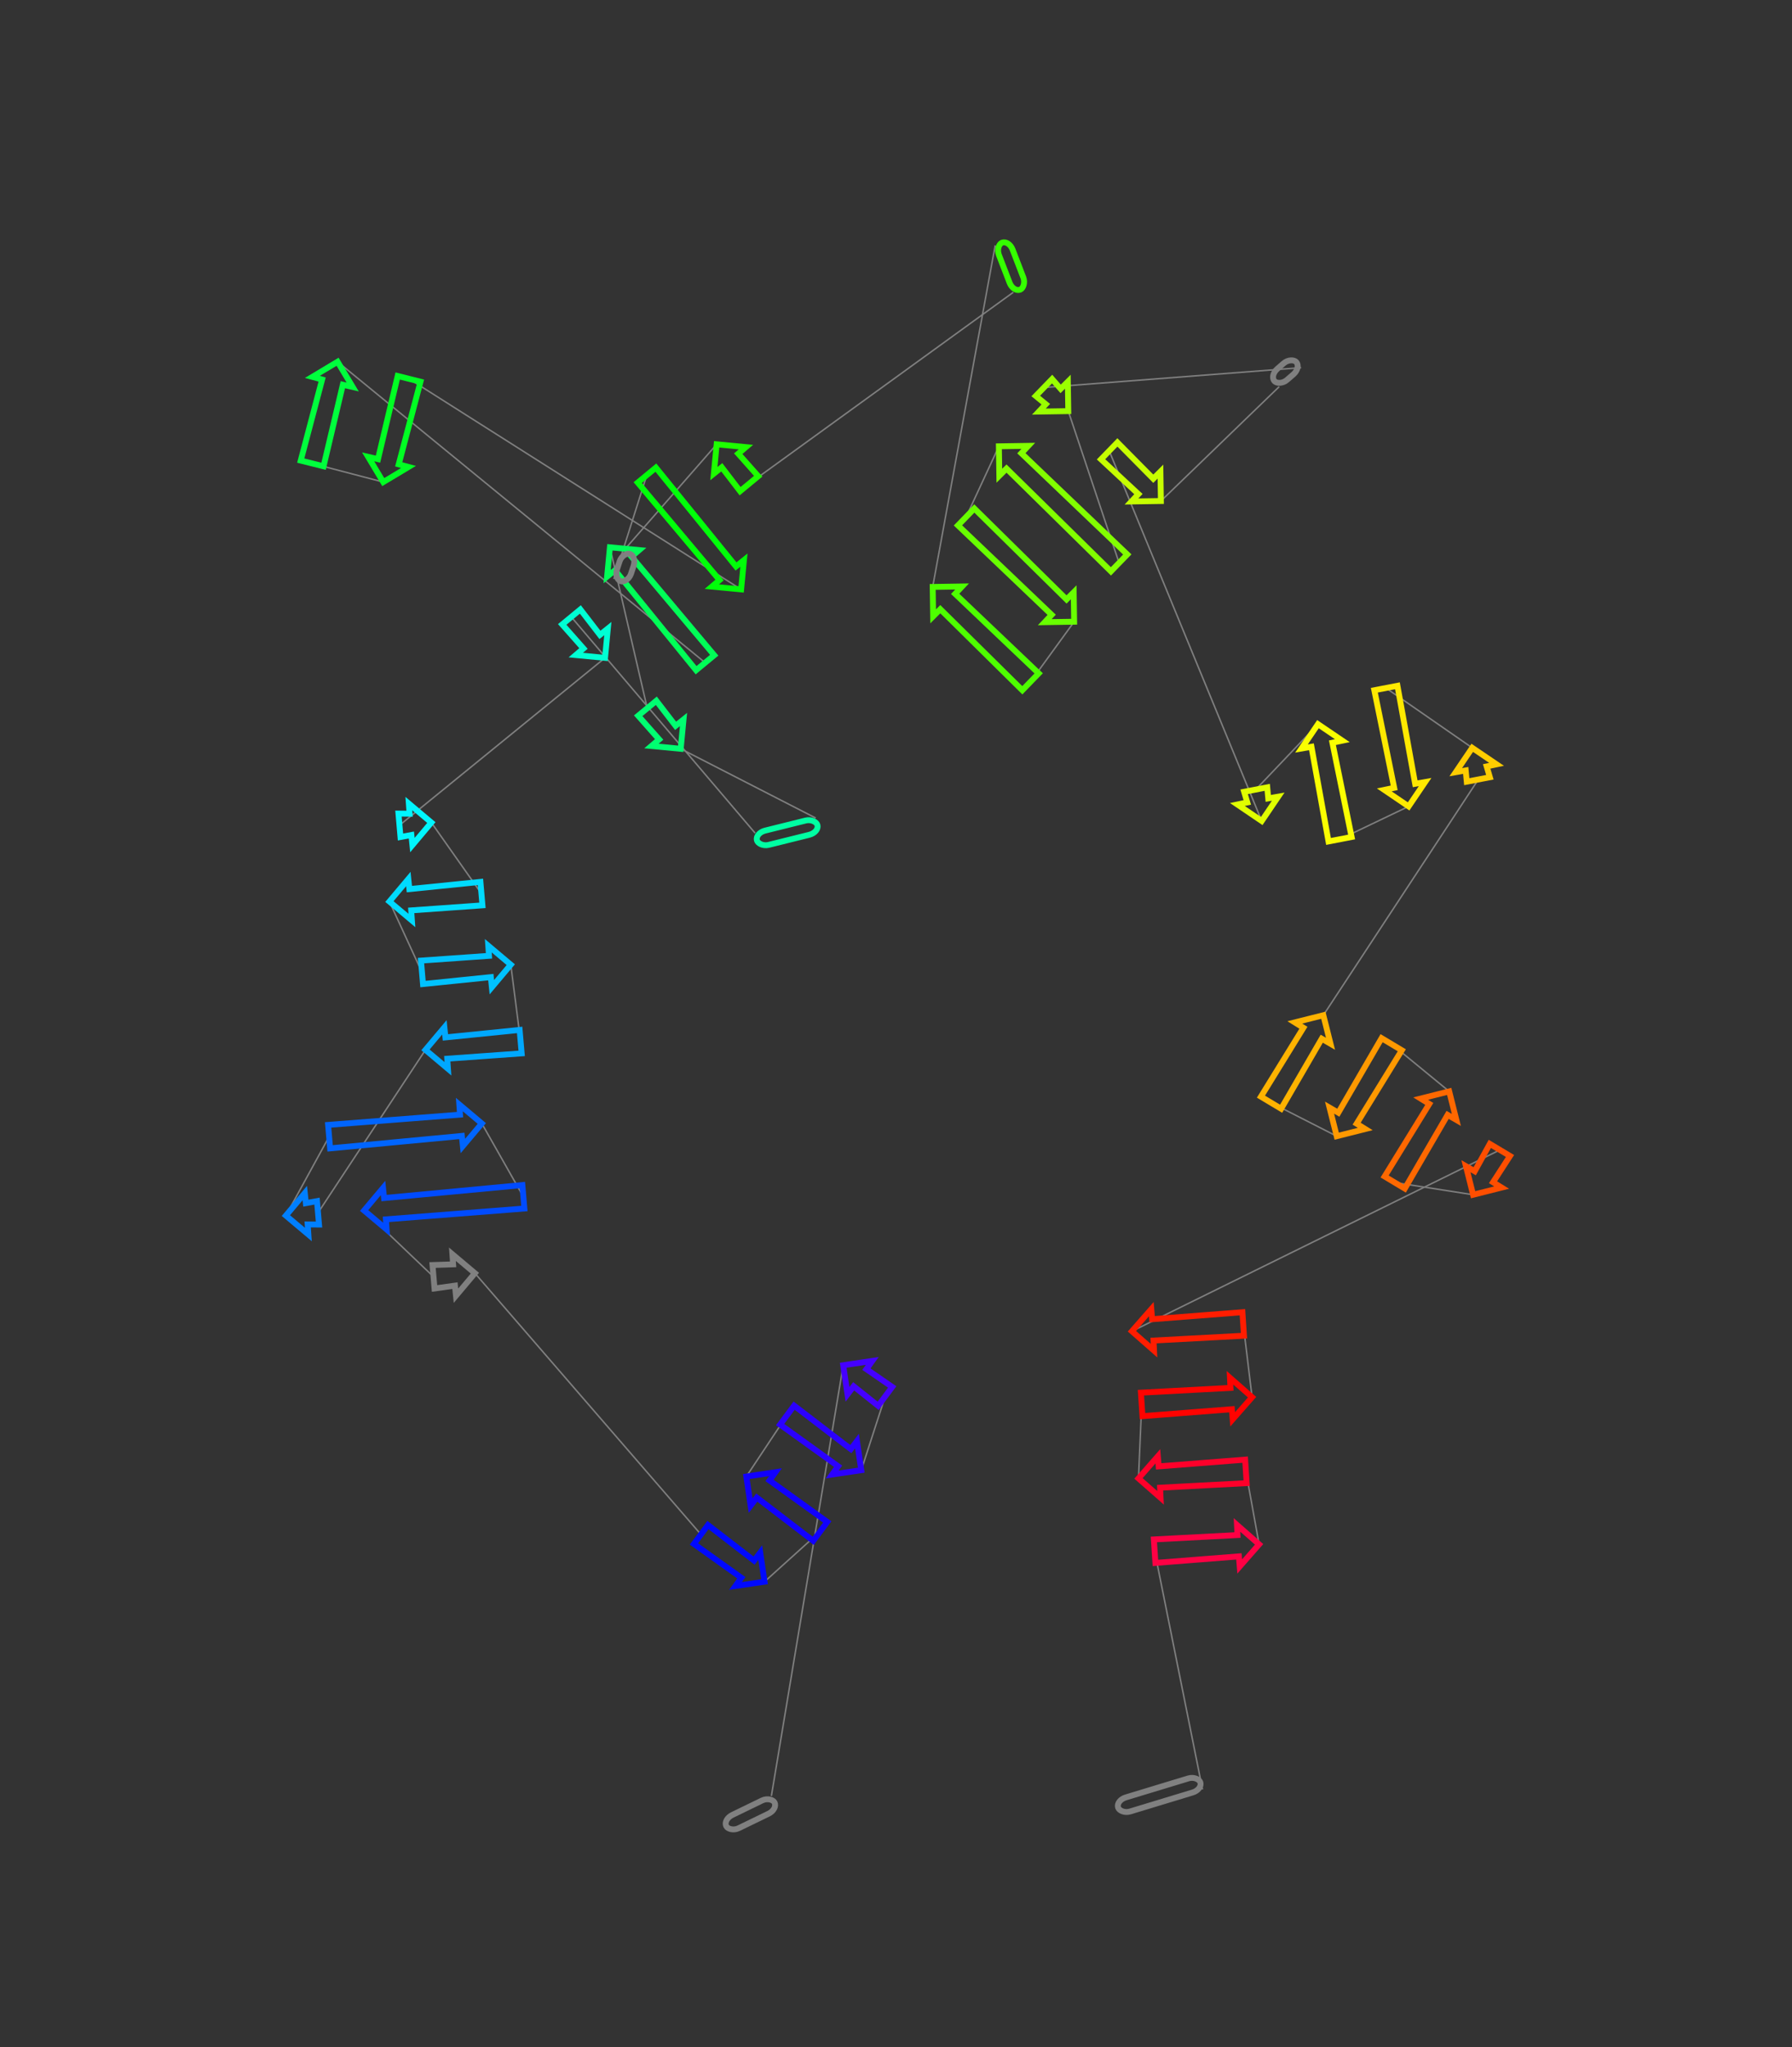 <?xml version="1.0" encoding="utf-8" ?>
<svg baseProfile="full" height="1391.621" version="1.1" width="1218.942" xmlns="http://www.w3.org/2000/svg" xmlns:ev="http://www.w3.org/2001/xml-events" xmlns:xlink="http://www.w3.org/1999/xlink"><rect width="100%" height="100%" fill="#333333" stroke="none"/><defs /><line style="stroke: grey; opacity: 2.0" x1="524.703" x2="573.557" y1="1220.898" y2="928.078" /><line style="stroke: grey; opacity: 2.0" x1="602.114" x2="585.854" y1="949.267" y2="999.42" /><line style="stroke: grey; opacity: 2.0" x1="535.407" x2="507.67" y1="961.989" y2="1003.739" /><line style="stroke: grey; opacity: 2.0" x1="557.939" x2="520.047" y1="1041.038" y2="1075.231" /><line style="stroke: grey; opacity: 2.0" x1="476.79" x2="323.036" y1="1043.135" y2="865.514" /><line style="stroke: grey; opacity: 2.0" x1="294.886" x2="247.673" y1="867.937" y2="822.893" /><line style="stroke: grey; opacity: 2.0" x1="356.005" x2="327.735" y1="813.568" y2="763.74" /><line style="stroke: grey; opacity: 2.0" x1="223.866" x2="194.456" y1="772.68" y2="826.352" /><line style="stroke: grey; opacity: 2.0" x1="216.313" x2="289.405" y1="824.47" y2="713.693" /><line style="stroke: grey; opacity: 2.0" x1="354.155" x2="347.442" y1="708.12" y2="655.786" /><line style="stroke: grey; opacity: 2.0" x1="287.044" x2="264.879" y1="660.985" y2="612.866" /><line style="stroke: grey; opacity: 2.0" x1="327.477" x2="293.409" y1="607.478" y2="559.167" /><line style="stroke: grey; opacity: 2.0" x1="271.728" x2="411.563" y1="561.033" y2="447.209" /><line style="stroke: grey; opacity: 2.0" x1="388.591" x2="513.637" y1="419.39" y2="566.333" /><line style="stroke: grey; opacity: 2.0" x1="554.852" x2="463.035" y1="556.099" y2="509.033" /><line style="stroke: grey; opacity: 2.0" x1="440.272" x2="414.867" y1="481.468" y2="372.043" /><line style="stroke: grey; opacity: 2.0" x1="479.661" x2="229.626" y1="450.507" y2="245.926" /><line style="stroke: grey; opacity: 2.0" x1="212.325" x2="260.702" y1="315.045" y2="327.717" /><line style="stroke: grey; opacity: 2.0" x1="278.268" x2="504.126" y1="257.539" y2="400.683" /><line style="stroke: grey; opacity: 2.0" x1="439.963" x2="417.546" y1="322.983" y2="393.581" /><line style="stroke: grey; opacity: 2.0" x1="423.639" x2="487.481" y1="374.958" y2="302.044" /><line style="stroke: grey; opacity: 2.0" x1="509.587" x2="689.242" y1="328.815" y2="198.715" /><line style="stroke: grey; opacity: 2.0" x1="676.948" x2="634.425" y1="166.762" y2="398.996" /><line style="stroke: grey; opacity: 2.0" x1="700.963" x2="730.652" y1="463.488" y2="422.641" /><line style="stroke: grey; opacity: 2.0" x1="657.174" x2="679.455" y1="351.423" y2="303.401" /><line style="stroke: grey; opacity: 2.0" x1="761.225" x2="726.659" y1="382.656" y2="279.487" /><line style="stroke: grey; opacity: 2.0" x1="710.1" x2="885.055" y1="263.438" y2="249.933" /><line style="stroke: grey; opacity: 2.0" x1="870.145" x2="789.659" y1="262.842" y2="340.581" /><line style="stroke: grey; opacity: 2.0" x1="754.502" x2="858.241" y1="306.505" y2="558.115" /><line style="stroke: grey; opacity: 2.0" x1="854.136" x2="896.502" y1="536.752" y2="492.281" /><line style="stroke: grey; opacity: 2.0" x1="911.531" x2="958.164" y1="570.494" y2="548.186" /><line style="stroke: grey; opacity: 2.0" x1="942.699" x2="1001.434" y1="467.704" y2="508.375" /><line style="stroke: grey; opacity: 2.0" x1="1005.566" x2="900.157" y1="529.878" y2="690.155" /><line style="stroke: grey; opacity: 2.0" x1="864.576" x2="909.249" y1="749.608" y2="772.373" /><line style="stroke: grey; opacity: 2.0" x1="946.658" x2="985.769" y1="709.865" y2="741.934" /><line style="stroke: grey; opacity: 2.0" x1="948.702" x2="1002.027" y1="803.87" y2="812.183" /><line style="stroke: grey; opacity: 2.0" x1="1020.259" x2="769.944" y1="781.718" y2="904.978" /><line style="stroke: grey; opacity: 2.0" x1="845.64" x2="851.674" y1="900.029" y2="949.803" /><line style="stroke: grey; opacity: 2.0" x1="776.595" x2="774.402" y1="954.712" y2="1005.019" /><line style="stroke: grey; opacity: 2.0" x1="847.475" x2="856.459" y1="1000.242" y2="1049.842" /><line style="stroke: grey; opacity: 2.0" x1="785.399" x2="817.966" y1="1054.487" y2="1216.486" /><rect height="10" rx="7" ry="45" style="stroke: grey; stroke-width:4; stroke-linecap:round; fill-opacity:0; opacity:2.0" transform="rotate(-205.89 529.069 1229.894)" width="36.577" x="529.069" y="1229.894" /><polygon points="589.334,930.739 606.881,942.842 597.347,955.691 580.677,942.406 576.487,947.862 573.557,928.078 593.341,925.147" style="stroke: #4500ff; stroke-width:4; stroke-linecap:round; fill-opacity:0; opacity:2.0" /><polygon points="570.077,996.759 530.64,968.414 540.174,955.564 578.733,985.092 582.923,979.636 585.854,999.42 566.07,1002.35" style="stroke: #2b00ff; stroke-width:4; stroke-linecap:round; fill-opacity:0; opacity:2.0" /><polygon points="523.447,1006.4 562.706,1034.613 553.172,1047.463 514.79,1018.067 510.6,1023.523 507.67,1003.739 527.454,1000.809" style="stroke: #1100ff; stroke-width:4; stroke-linecap:round; fill-opacity:0; opacity:2.0" /><polygon points="504.27,1072.57 472.023,1049.559 481.557,1036.71 512.927,1060.903 517.117,1055.447 520.047,1075.231 500.263,1078.161" style="stroke: #0009ff; stroke-width:4; stroke-linecap:round; fill-opacity:0; opacity:2.0" /><polygon points="309.455,873.974 295.573,875.908 294.2,859.967 308.209,859.5 307.733,852.637 323.036,865.514 310.158,880.817" style="stroke: grey; stroke-width:4; stroke-linecap:round; fill-opacity:0; opacity:2.0" /><polygon points="261.254,814.433 355.318,805.598 356.691,821.539 262.499,828.907 262.976,835.77 247.673,822.893 260.55,807.59" style="stroke: #004bff; stroke-width:4; stroke-linecap:round; fill-opacity:0; opacity:2.0" /><polygon points="314.154,772.2 224.552,780.651 223.18,764.71 312.908,757.725 312.432,750.863 327.735,763.74 314.857,779.043" style="stroke: #0065ff; stroke-width:4; stroke-linecap:round; fill-opacity:0; opacity:2.0" /><polygon points="208.036,817.892 215.627,816.5 216.999,832.441 209.282,832.366 209.759,839.229 194.456,826.352 207.333,811.049" style="stroke: #007fff; stroke-width:4; stroke-linecap:round; fill-opacity:0; opacity:2.0" /><polygon points="302.986,705.233 353.469,700.149 354.841,716.09 304.232,719.708 304.708,726.57 289.405,713.693 302.282,698.39" style="stroke: #00a8ff; stroke-width:4; stroke-linecap:round; fill-opacity:0; opacity:2.0" /><polygon points="333.862,664.246 287.73,668.955 286.358,653.014 332.616,649.771 332.139,642.909 347.442,655.786 334.565,671.089" style="stroke: #00c2ff; stroke-width:4; stroke-linecap:round; fill-opacity:0; opacity:2.0" /><polygon points="278.46,604.406 326.791,599.507 328.163,615.448 279.706,618.88 280.182,625.743 264.879,612.866 277.756,597.563" style="stroke: #00dbff; stroke-width:4; stroke-linecap:round; fill-opacity:0; opacity:2.0" /><polygon points="279.828,567.627 272.414,569.004 271.042,553.063 278.583,553.153 278.106,546.29 293.409,559.167 280.532,574.47" style="stroke: #00f6ff; stroke-width:4; stroke-linecap:round; fill-opacity:0; opacity:2.0" /><polygon points="396.885,440.842 382.422,424.484 394.76,414.297 408.087,431.592 413.463,427.3 411.563,447.209 391.654,445.31" style="stroke: #00ffd4; stroke-width:4; stroke-linecap:round; fill-opacity:0; opacity:2.0" /><rect height="10" rx="7" ry="45" style="stroke: #00ffa2; stroke-width:4; stroke-linecap:round; fill-opacity:0; opacity:2.0" transform="rotate(-193.946 557.262 565.804)" width="42.467" x="557.262" y="565.804" /><polygon points="448.356,502.665 434.104,486.562 446.441,476.374 459.558,493.415 464.935,489.123 463.035,509.033 443.125,507.133" style="stroke: #00ff71; stroke-width:4; stroke-linecap:round; fill-opacity:0; opacity:2.0" /><polygon points="429.546,378.41 485.829,445.413 473.492,455.601 418.344,387.661 412.967,391.953 414.867,372.043 434.777,373.943" style="stroke: #00ff57; stroke-width:4; stroke-linecap:round; fill-opacity:0; opacity:2.0" /><polygon points="233.211,261.52 220.085,316.987 204.564,313.102 219.118,257.992 212.473,256.211 229.626,245.926 239.911,263.079" style="stroke: #00ff3d; stroke-width:4; stroke-linecap:round; fill-opacity:0; opacity:2.0" /><polygon points="257.117,312.124 270.508,255.597 286.029,259.482 271.21,315.652 277.855,317.432 260.702,327.717 250.417,310.564" style="stroke: #00ff23; stroke-width:4; stroke-linecap:round; fill-opacity:0; opacity:2.0" /><polygon points="489.448,394.316 433.794,328.077 446.132,317.889 500.65,385.065 506.026,380.774 504.126,400.683 484.216,398.783" style="stroke: #00ff09; stroke-width:4; stroke-linecap:round; fill-opacity:0; opacity:2.0" /><rect height="10" rx="7" ry="45" style="stroke: grey; stroke-width:4; stroke-linecap:round; fill-opacity:0; opacity:2.0" transform="rotate(-251.882 433.144 378.068)" width="19.594" x="433.144" y="378.068" /><polygon points="502.159,308.412 515.756,323.721 503.419,333.909 490.957,317.662 485.581,321.954 487.481,302.044 507.39,303.944" style="stroke: #1dff00; stroke-width:4; stroke-linecap:round; fill-opacity:0; opacity:2.0" /><rect height="10" rx="7" ry="45" style="stroke: #35ff00; stroke-width:4; stroke-linecap:round; fill-opacity:0; opacity:2.0" transform="rotate(68.956 686.281 163.171)" width="34.236" x="686.281" y="163.171" /><polygon points="649.717,403.702 706.531,457.743 695.395,469.232 639.606,414.134 634.737,418.993 634.425,398.996 654.423,398.684" style="stroke: #4eff00; stroke-width:4; stroke-linecap:round; fill-opacity:0; opacity:2.0" /><polygon points="715.36,417.935 651.606,357.167 662.742,345.678 725.471,407.504 730.34,402.644 730.652,422.641 710.654,422.954" style="stroke: #68ff00; stroke-width:4; stroke-linecap:round; fill-opacity:0; opacity:2.0" /><polygon points="694.747,308.107 766.793,376.912 755.657,388.401 684.636,318.539 679.767,323.399 679.455,303.401 699.452,303.089" style="stroke: #82ff00; stroke-width:4; stroke-linecap:round; fill-opacity:0; opacity:2.0" /><polygon points="711.367,274.781 704.532,269.182 715.668,257.693 721.478,264.35 726.347,259.49 726.659,279.487 706.662,279.8" style="stroke: #9aff00; stroke-width:4; stroke-linecap:round; fill-opacity:0; opacity:2.0" /><rect height="10" rx="7" ry="45" style="stroke: grey; stroke-width:4; stroke-linecap:round; fill-opacity:0; opacity:2.0" transform="rotate(-40.885 863.599 255.282)" width="19.722" x="863.599" y="255.282" /><polygon points="774.367,335.875 748.934,312.249 760.069,300.76 784.478,325.444 789.347,320.584 789.659,340.581 769.662,340.894" style="stroke: #c6ff00; stroke-width:4; stroke-linecap:round; fill-opacity:0; opacity:2.0" /><polygon points="848.418,545.486 846.28,538.261 861.992,535.242 862.685,542.745 869.461,541.559 858.241,558.115 841.685,546.896" style="stroke: #e0ff00; stroke-width:4; stroke-linecap:round; fill-opacity:0; opacity:2.0" /><polygon points="906.325,504.91 919.387,568.985 903.675,572.004 892.058,507.652 885.282,508.838 896.502,492.281 913.058,503.5" style="stroke: #faff00; stroke-width:4; stroke-linecap:round; fill-opacity:0; opacity:2.0" /><polygon points="948.341,535.557 934.843,469.214 950.555,466.194 962.607,532.816 969.384,531.63 958.164,548.186 941.608,536.967" style="stroke: #ffe900; stroke-width:4; stroke-linecap:round; fill-opacity:0; opacity:2.0" /><polygon points="1011.258,521.004 1013.422,528.368 997.71,531.388 996.991,523.746 990.215,524.932 1001.434,508.375 1017.991,519.594" style="stroke: #ffcd00; stroke-width:4; stroke-linecap:round; fill-opacity:0; opacity:2.0" /><polygon points="899.069,706.118 871.441,753.716 857.712,745.5 886.603,698.658 880.76,695.028 900.157,690.155 905.03,709.553" style="stroke: #ffb300; stroke-width:4; stroke-linecap:round; fill-opacity:0; opacity:2.0" /><polygon points="910.337,756.41 939.793,705.757 953.523,713.974 922.803,763.871 928.646,767.501 909.249,772.373 904.376,752.976" style="stroke: #ff9900; stroke-width:4; stroke-linecap:round; fill-opacity:0; opacity:2.0" /><polygon points="984.681,757.897 955.566,807.978 941.837,799.762 972.215,750.436 966.372,746.806 985.769,741.934 990.642,761.331" style="stroke: #ff6800; stroke-width:4; stroke-linecap:round; fill-opacity:0; opacity:2.0" /><polygon points="1003.115,796.22 1013.394,777.61 1027.123,785.826 1015.581,803.68 1021.424,807.31 1002.027,812.183 997.154,792.785" style="stroke: #ff4e00; stroke-width:4; stroke-linecap:round; fill-opacity:0; opacity:2.0" /><polygon points="783.695,896.8 845.118,892.046 846.162,908.012 784.643,911.296 784.978,918.168 769.944,904.978 783.133,889.944" style="stroke: #ff1d00; stroke-width:4; stroke-linecap:round; fill-opacity:0; opacity:2.0" /><polygon points="837.922,957.982 777.117,962.695 776.073,946.729 836.974,943.485 836.639,936.614 851.674,949.803 838.484,964.838" style="stroke: #ff0300; stroke-width:4; stroke-linecap:round; fill-opacity:0; opacity:2.0" /><polygon points="788.154,996.841 846.953,992.259 847.997,1008.225 789.102,1011.338 789.437,1018.209 774.402,1005.019 787.592,989.985" style="stroke: #ff002a; stroke-width:4; stroke-linecap:round; fill-opacity:0; opacity:2.0" /><polygon points="842.707,1058.02 785.921,1062.47 784.877,1046.505 841.759,1043.524 841.424,1036.652 856.459,1049.842 843.269,1064.876" style="stroke: #ff0044; stroke-width:4; stroke-linecap:round; fill-opacity:0; opacity:2.0" /><rect height="10" rx="7" ry="45" style="stroke: grey; stroke-width:4; stroke-linecap:round; fill-opacity:0; opacity:2.0" transform="rotate(-16.889 759.063 1223.919)" width="58.522" x="759.063" y="1223.919" /></svg>